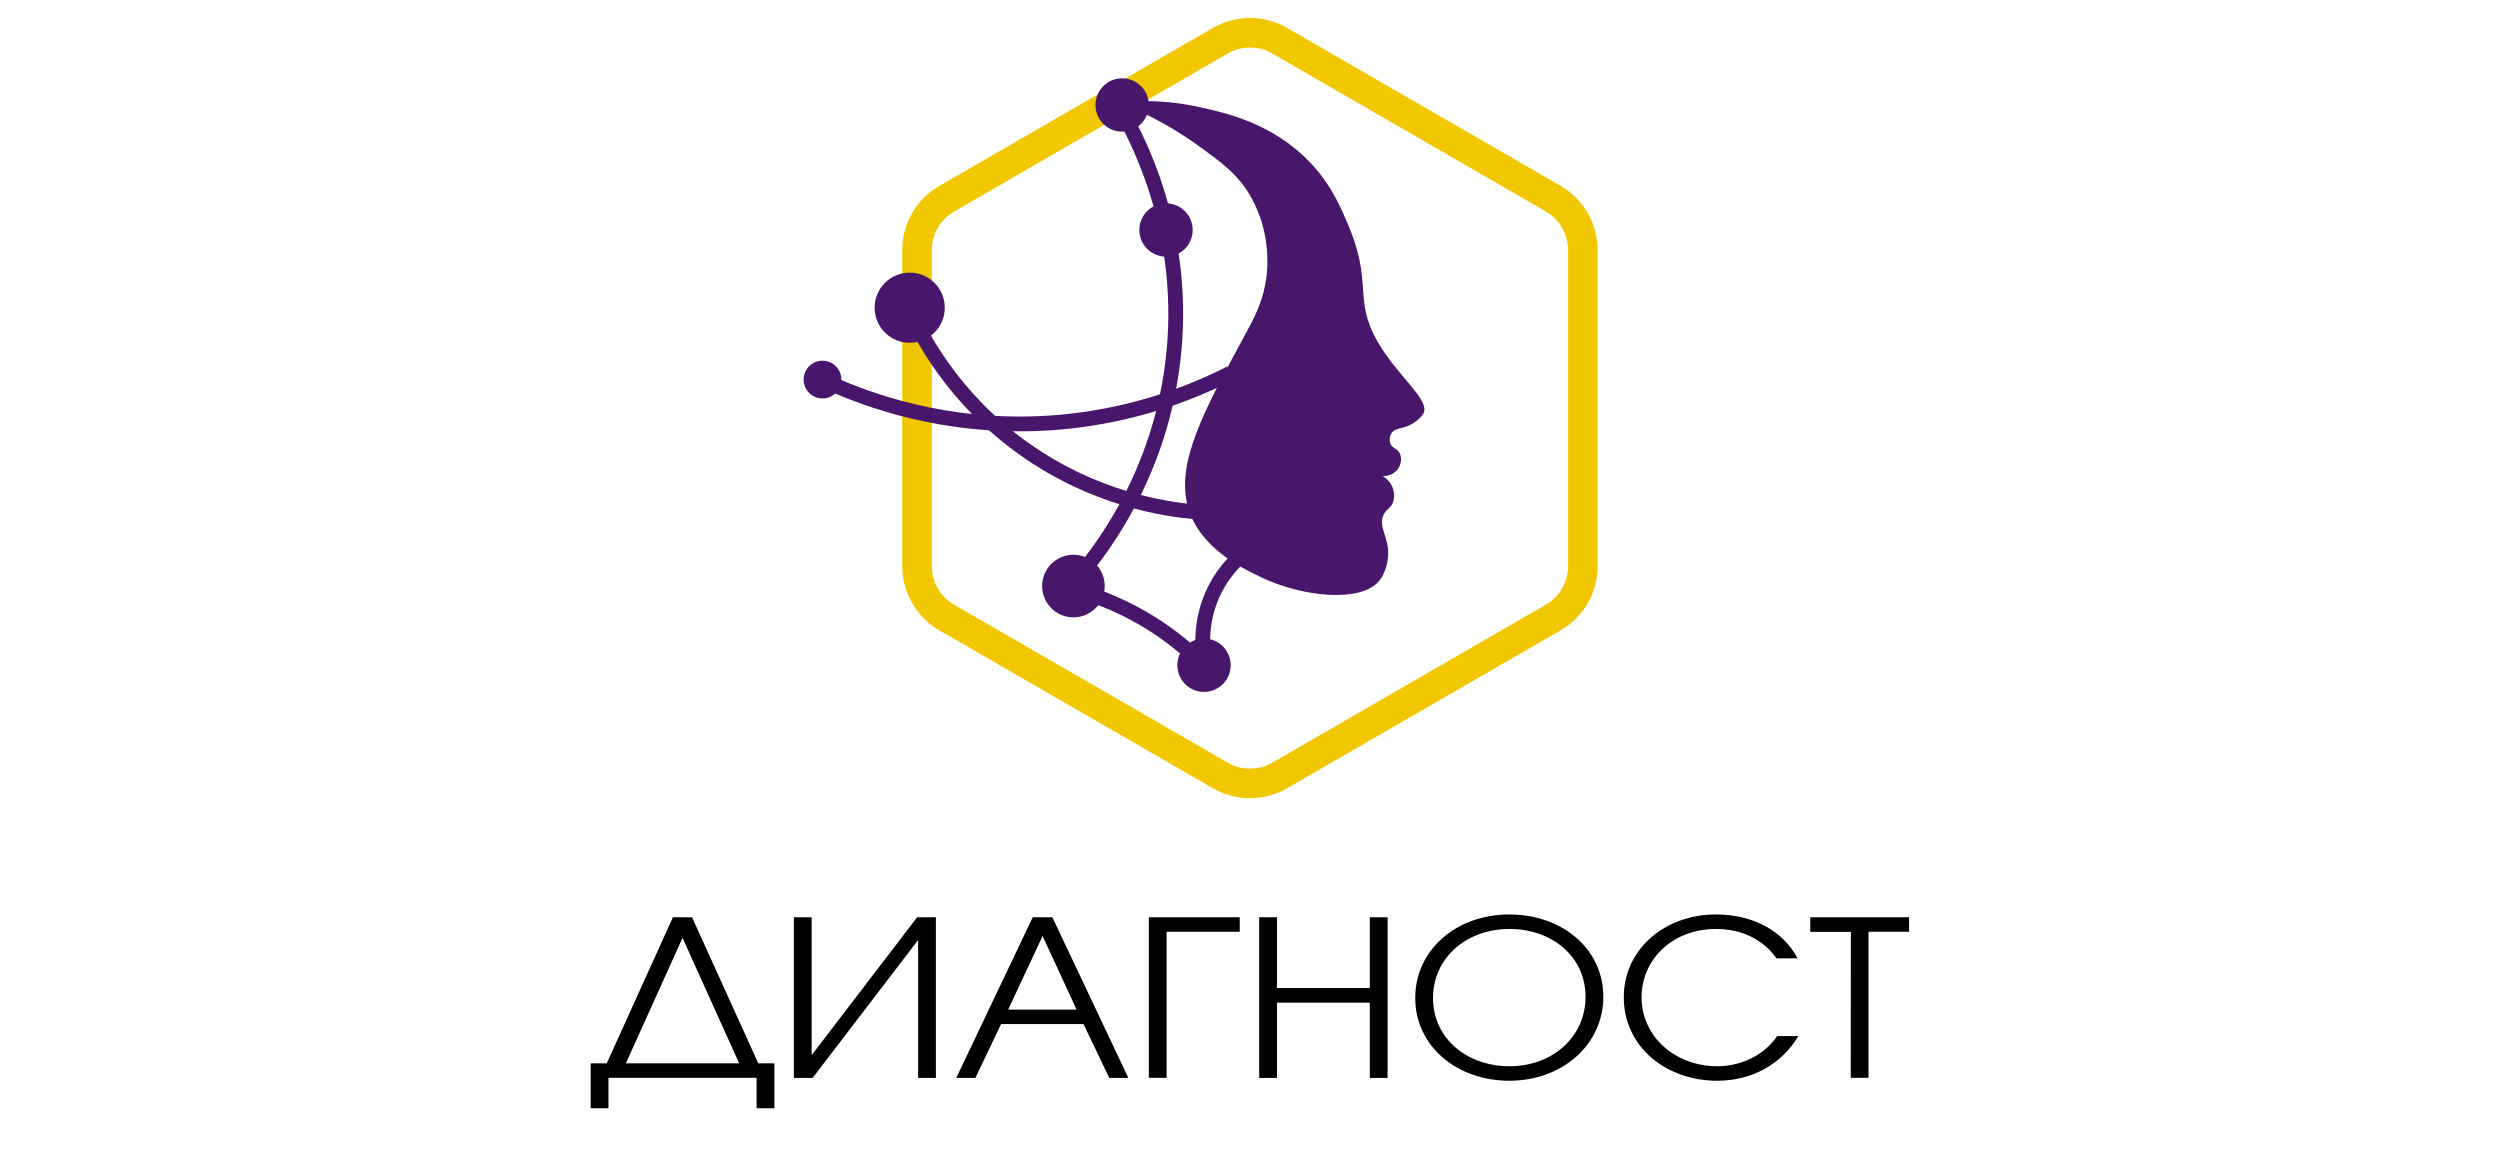 <?xml version="1.0" encoding="utf-8"?>
<!-- Generator: Adobe Illustrator 21.1.0, SVG Export Plug-In . SVG Version: 6.00 Build 0)  -->
<svg version="1.2" baseProfile="tiny" id="Слой_1"
	 xmlns="http://www.w3.org/2000/svg" xmlns:xlink="http://www.w3.org/1999/xlink" x="0px" y="0px" viewBox="0 0 205.23 95"
	 xml:space="preserve">
<path fill="none" stroke="#F1C700" stroke-width="2.426" stroke-miterlimit="10" d="M75.28,20.53v25.94c0,1.74,0.93,3.35,2.43,4.22
	l22.47,12.97c1.51,0.87,3.36,0.87,4.87,0l22.46-12.97c1.51-0.87,2.43-2.48,2.43-4.22V20.53c0-1.74-0.93-3.35-2.43-4.22L105.05,3.34
	c-1.51-0.87-3.36-0.87-4.87,0L77.71,16.32C76.2,17.19,75.28,18.79,75.28,20.53z"/>
<path fill="#48166A" d="M91.79,8.39c2.79,1.08,4.88,2.37,6.27,3.35c2.2,1.57,3.63,2.58,4.72,4.59c1.43,2.64,1.31,5.22,1.21,6.17
	c-0.23,2.25-1.12,3.76-1.88,5.16c-3.29,6.09-5.61,10.37-4.58,13.99c0.94,3.3,4.34,4.94,5.91,5.7c3.44,1.67,8.5,2.22,9.9,0.18
	c0.26-0.37,0.55-1.07,0.61-1.86c0.11-1.59-0.86-2.42-0.36-3.43c0.27-0.54,0.65-0.52,0.8-1.13c0.12-0.47,0.04-1.07-0.32-1.54
	c-0.19-0.25-0.42-0.4-0.57-0.48c0.63,0.01,1.2-0.34,1.41-0.86c0.01-0.03,0.25-0.62-0.04-1.09c-0.22-0.36-0.54-0.32-0.71-0.68
	c-0.12-0.27-0.1-0.64,0.07-0.9c0.29-0.46,0.85-0.31,1.62-0.72c0.47-0.26,0.86-0.64,0.99-0.87c0.64-1.12-2.15-3.08-3.8-6.01
	c-1.94-3.44-0.32-4.7-2.39-9.57c-0.62-1.44-1.38-3.23-3.06-5.01c-3.1-3.28-7.02-4.13-9.14-4.59C96.94,8.45,94.63,8.13,91.79,8.39z"
	/>
<path fill="none" stroke="#48166A" stroke-width="1.213" stroke-miterlimit="10" d="M91.79,8.62c1.47,2.46,5.52,9.95,4.59,20.13
	C95.43,39.17,89.86,45.9,87.97,48"/>
<path fill="none" stroke="#48166A" stroke-width="1.213" stroke-miterlimit="10" d="M74.45,24.99c1.02,2.35,3.73,7.71,9.71,11.92
	c5.74,4.05,11.43,4.89,13.99,5.11"/>
<path fill="none" stroke="#48166A" stroke-width="1.213" stroke-miterlimit="10" d="M67.43,31.13c3.02,1.43,8.91,3.74,16.62,3.67
	c7.98-0.07,13.99-2.65,16.98-4.18"/>
<path fill="none" stroke="#48166A" stroke-width="1.213" stroke-miterlimit="10" d="M98.93,54.68c-0.18-0.92-0.59-3.56,0.81-6.31
	c0.74-1.45,1.72-2.42,2.4-2.98"/>
<path fill="none" stroke="#48166A" stroke-width="1.213" stroke-miterlimit="10" d="M87.78,48.29c1.58,0.4,3.71,1.12,6,2.44
	c2.43,1.4,4.18,2.99,5.34,4.22"/>
<circle fill="#48166A" cx="98.84" cy="54.61" r="2.19"/>
<circle fill="#48166A" cx="92.12" cy="8.62" r="2.19"/>
<circle fill="#48166A" cx="95.72" cy="18.88" r="2.19"/>
<circle fill="#48166A" cx="88.12" cy="48.11" r="2.57"/>
<circle fill="#48166A" cx="74.68" cy="25.26" r="2.88"/>
<circle fill="#48166A" cx="67.52" cy="31.16" r="1.55"/>
<g>
	<path d="M62.25,87.29h1.32v3.69h-1.46v-2.5H49.95v2.5h-1.46v-3.69h1.32l5.43-11.99h1.57L62.25,87.29z M60.68,87.29l-4.65-10.3
		l-4.65,10.3H60.68z"/>
	<path d="M66.63,75.3v11.32l8.66-11.32h1.54v13.19h-1.46V77.17l-8.66,11.32h-1.54V75.3H66.63z"/>
	<path d="M84.78,75.3h1.61l6.24,13.19h-1.57l-2.11-4.42h-6.77l-2.11,4.42H78.5L84.78,75.3z M88.38,82.88l-2.79-6.04l-2.83,6.04
		H88.38z"/>
	<path d="M94.31,75.3h7.46v1.19h-6v11.99h-1.46V75.3z"/>
	<path d="M103.37,75.3h1.46v5.81h7.62V75.3h1.46v13.19h-1.46v-6.18h-7.62v6.18h-1.46V75.3z"/>
	<path d="M131.62,81.82c0,3.96-3.39,6.9-7.72,6.9c-4.29,0-7.72-2.83-7.72-6.79s3.38-6.86,7.72-6.86
		C128.25,75.07,131.62,77.9,131.62,81.82z M130.16,81.82c0-3.28-2.74-5.56-6.24-5.56c-3.56,0-6.28,2.39-6.28,5.67
		c0,3.31,2.77,5.6,6.28,5.6C127.46,87.53,130.16,85.12,130.16,81.82z"/>
	<path d="M145.84,78.67c-0.39-0.55-1.83-2.41-4.96-2.41c-3.66,0-6.12,2.58-6.12,5.6c0,3.24,2.76,5.67,6.22,5.67
		c1.77,0,3.74-0.77,4.92-2.48h1.73c-1.36,2.3-3.8,3.67-6.65,3.67c-4.27,0-7.68-2.83-7.68-6.86c0-3.92,3.35-6.79,7.56-6.79
		c3.03,0,5.49,1.32,6.71,3.6L145.84,78.67L145.84,78.67z"/>
	<path d="M151.94,76.5h-3.33v-1.2h8.11v1.19h-3.33v11.99h-1.46L151.94,76.5L151.94,76.5z"/>
</g>
</svg>
